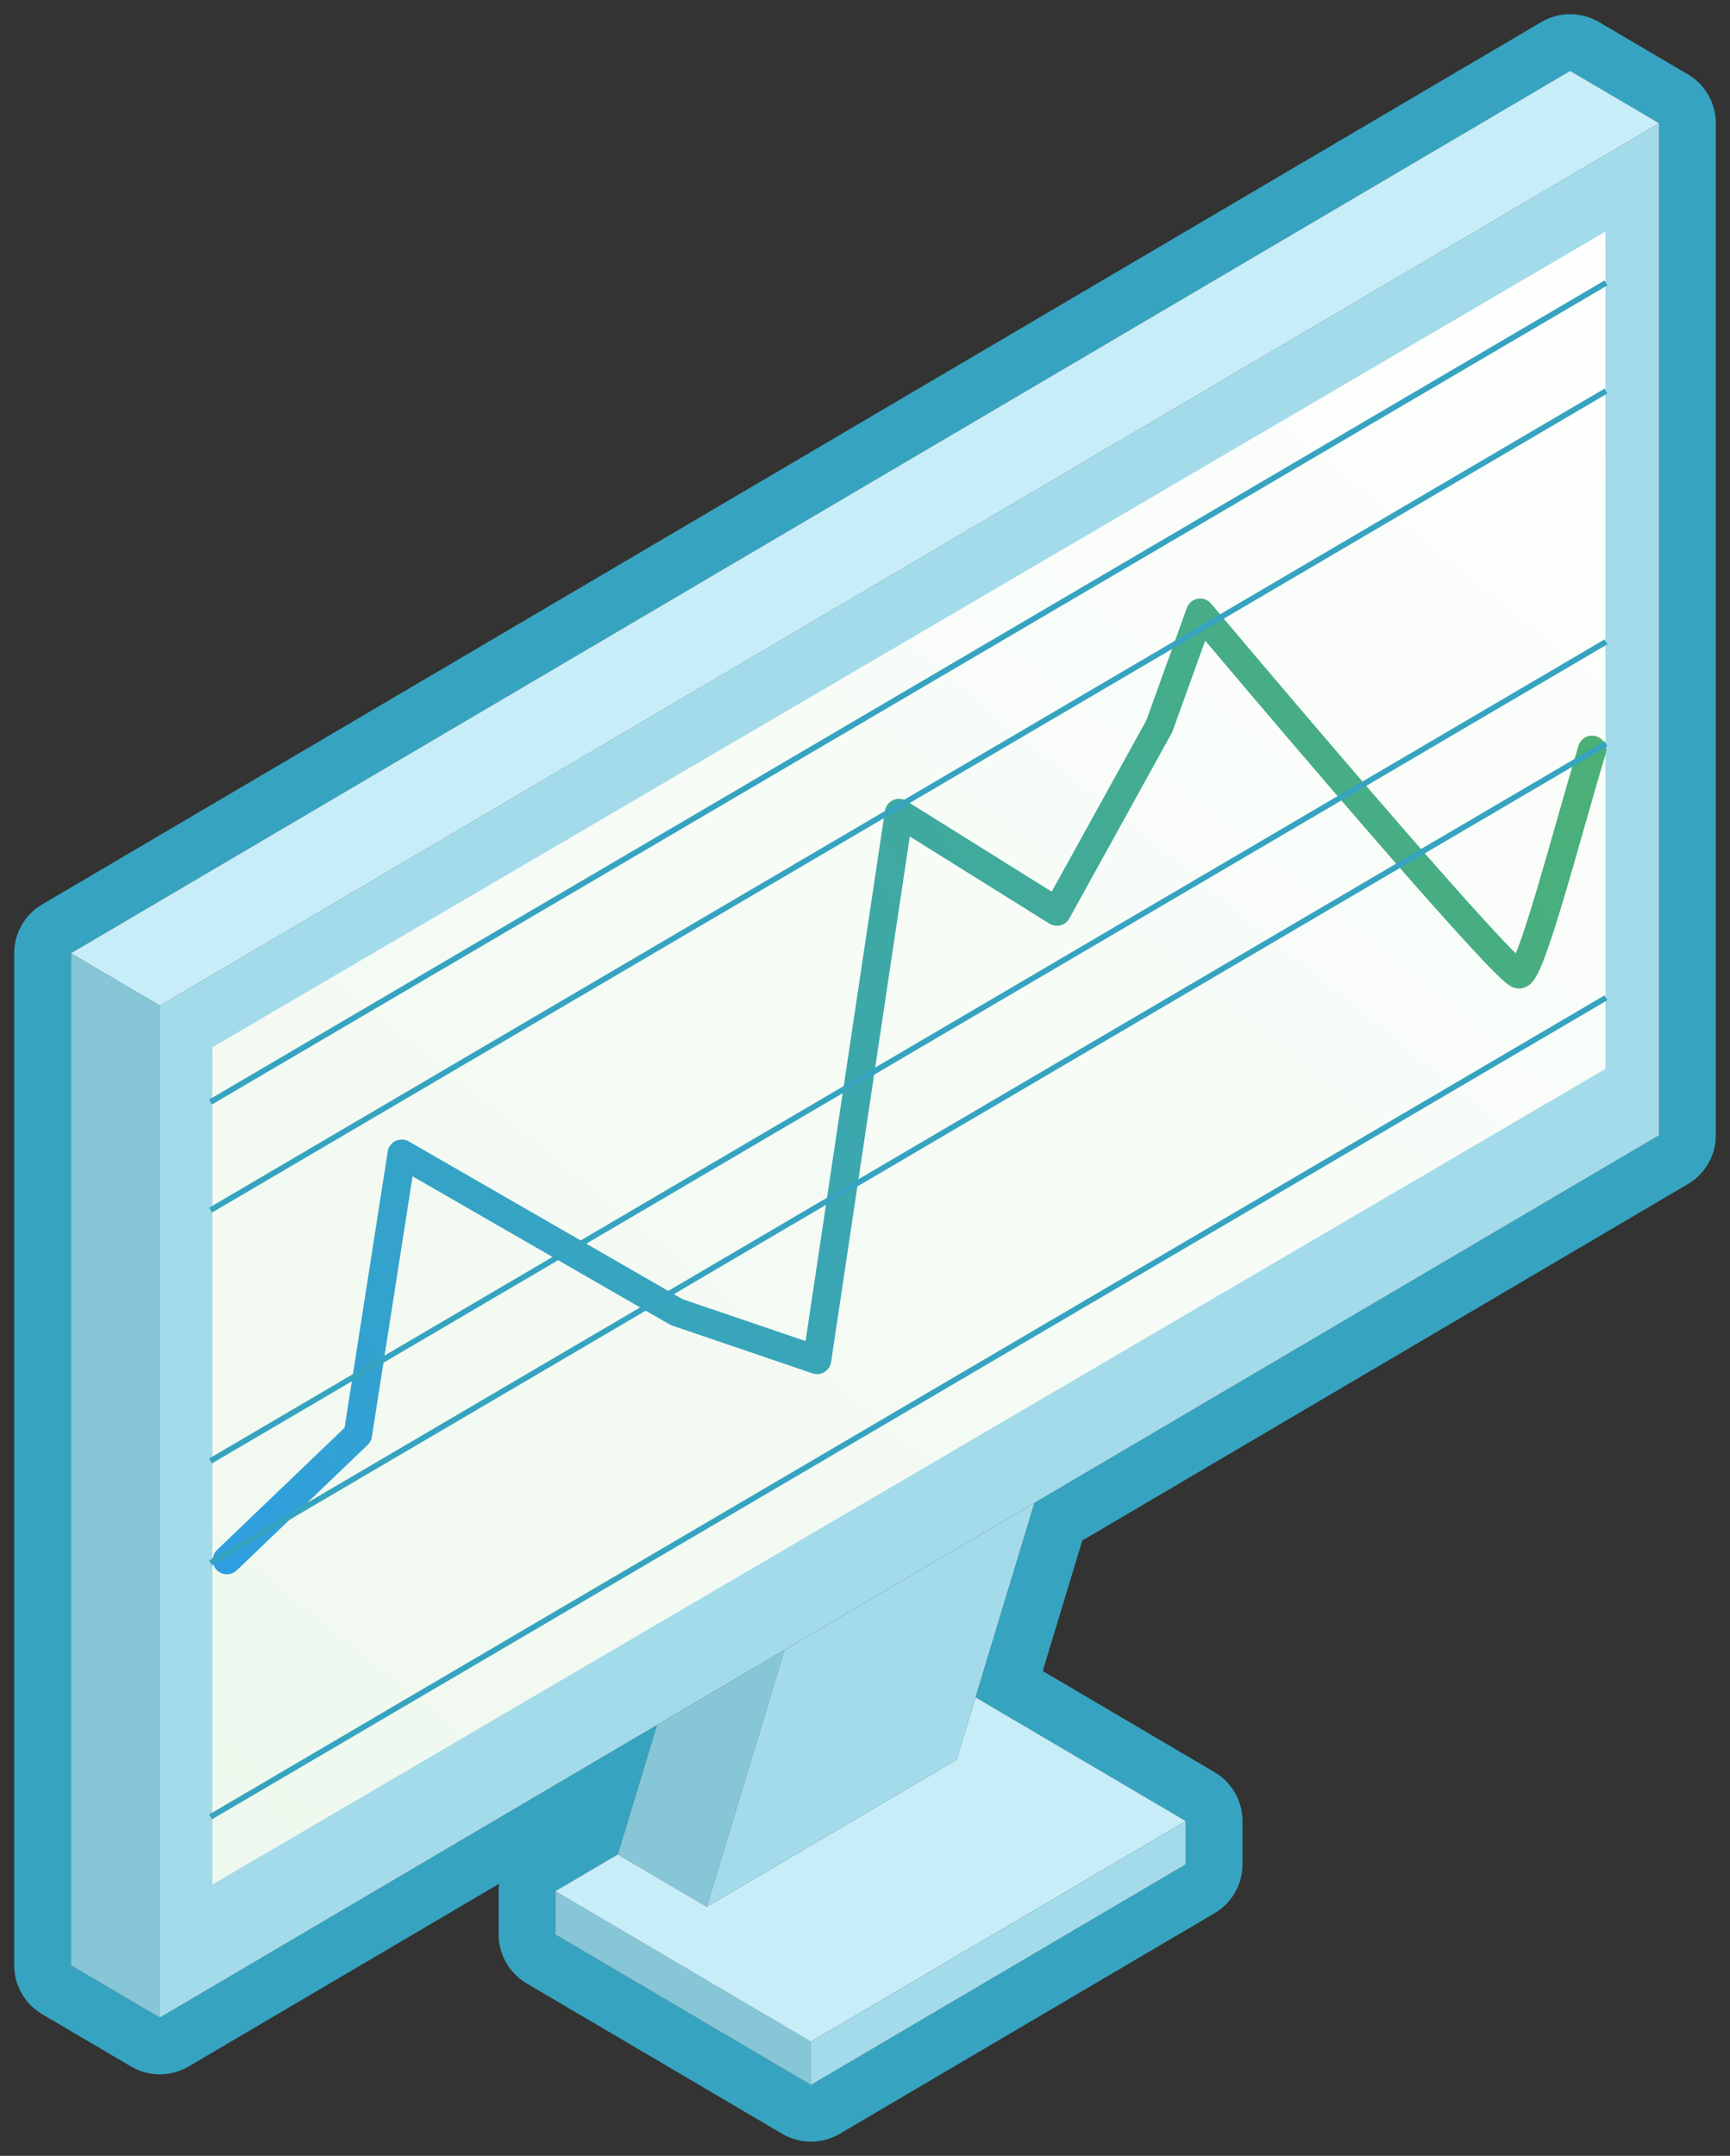 <svg width="61" height="76" viewBox="0 0 61 76" fill="none" xmlns="http://www.w3.org/2000/svg">
<rect x="0" y="0" width="61" height="76" fill="#333333" stroke="none"/>
<path fill-rule="evenodd" clip-rule="evenodd" d="M42.825 62.475L36.767 58.91L38.161 54.309L59.514 41.743C60.125 41.384 60.5 40.728 60.5 40.02V4.345C60.5 3.636 60.125 2.981 59.514 2.621L56.379 0.776C55.753 0.408 54.976 0.408 54.35 0.776L1.486 31.884C0.875 32.243 0.5 32.899 0.5 33.607V69.282C0.5 69.991 0.875 70.646 1.486 71.006L4.621 72.851C5.247 73.219 6.024 73.219 6.65 72.851L17.598 66.409C17.586 66.495 17.581 66.583 17.581 66.671L17.581 68.195C17.581 68.904 17.956 69.56 18.566 69.919L27.581 75.224C28.207 75.592 28.983 75.592 29.609 75.224L42.825 67.447C43.436 67.088 43.811 66.432 43.811 65.723L43.811 64.199C43.811 63.49 43.436 62.835 42.825 62.475ZM34.396 59.836L41.811 64.199L41.811 65.723L28.595 73.5L19.581 68.195L19.581 66.671L21.783 65.375L23.166 60.811L5.635 71.127L2.5 69.282V33.607L55.364 2.5L58.5 4.345V40.02L36.473 52.981L34.905 58.155L34.396 59.836Z" fill="#36A4C0"/>
<path d="M5.635 71.127V35.452L58.5 4.345V40.02L36.473 52.981L27.662 58.166L23.166 60.811L5.635 71.127Z" fill="#A3DBEA"/>
<path d="M5.635 35.452L2.5 33.607L55.364 2.5L58.5 4.345L5.635 35.452Z" fill="#C7EEF8"/>
<path d="M5.635 35.452V71.127L2.5 69.282V33.607L5.635 35.452Z" fill="#87C6D7"/>
<path d="M27.662 58.166L24.919 67.22L21.783 65.375L23.166 60.811L27.662 58.166Z" fill="#87C6D7"/>
<path d="M28.595 71.976L28.595 73.5L19.581 68.195L19.581 66.671L28.595 71.976Z" fill="#87C6D7"/>
<path fill-rule="evenodd" clip-rule="evenodd" d="M33.73 62.036L24.919 67.22L21.783 65.375L19.581 66.671L28.595 71.976L41.811 64.199L34.396 59.836L34.121 60.742L33.73 62.036Z" fill="#C7EEF8"/>
<path d="M28.595 73.5L28.595 71.976L41.811 64.199L41.811 65.723L28.595 73.5Z" fill="#A3DBEA"/>
<path d="M27.662 58.166L36.473 52.981L34.905 58.155L34.396 59.836L34.121 60.742L33.73 62.036L24.919 67.22L27.662 58.166Z" fill="#A3DBEA"/>
<path d="M56.608 8.165L7.488 36.921L7.488 66.437L56.608 37.681L56.608 8.165Z" fill="url(#paint0_linear_454_8735)"/>
<path d="M41.849 21.43C41.91 21.262 42.055 21.139 42.231 21.108C42.407 21.076 42.587 21.141 42.702 21.278C44.489 23.402 47.194 26.587 49.503 29.241C50.658 30.568 51.712 31.759 52.501 32.617C52.89 33.041 53.211 33.379 53.446 33.61C53.473 33.543 53.503 33.468 53.534 33.385C53.714 32.909 53.929 32.232 54.165 31.443C54.392 30.683 54.636 29.829 54.881 28.968L54.907 28.877C55.161 27.986 55.417 27.089 55.658 26.289C55.738 26.025 56.017 25.875 56.281 25.954C56.545 26.034 56.695 26.313 56.616 26.577C56.377 27.369 56.123 28.259 55.869 29.151L55.842 29.245C55.597 30.104 55.352 30.963 55.123 31.729C54.886 32.521 54.663 33.227 54.47 33.738C54.375 33.99 54.28 34.214 54.189 34.381C54.144 34.463 54.088 34.553 54.019 34.63C53.972 34.683 53.814 34.85 53.56 34.85C53.457 34.85 53.378 34.82 53.342 34.805C53.299 34.787 53.263 34.766 53.237 34.75C53.184 34.717 53.133 34.677 53.087 34.639C52.994 34.562 52.881 34.457 52.755 34.333C52.501 34.084 52.163 33.727 51.765 33.294C50.966 32.426 49.905 31.226 48.749 29.897C46.664 27.502 44.26 24.677 42.495 22.585L41.346 25.774C41.337 25.799 41.326 25.823 41.313 25.846L37.704 32.379C37.637 32.499 37.524 32.587 37.392 32.621C37.259 32.656 37.118 32.634 37.001 32.561L32.079 29.488L29.304 48.017C29.282 48.164 29.196 48.293 29.069 48.37C28.943 48.447 28.788 48.464 28.648 48.416L23.698 46.73C23.667 46.72 23.638 46.706 23.61 46.69L14.547 41.469L13.112 50.654C13.095 50.763 13.043 50.863 12.964 50.938L8.346 55.361C8.146 55.552 7.83 55.545 7.639 55.346C7.448 55.146 7.455 54.83 7.654 54.639L12.15 50.333L13.671 40.595C13.696 40.432 13.8 40.293 13.949 40.221C14.098 40.15 14.272 40.157 14.415 40.239L24.067 45.8L28.404 47.277L31.203 28.586C31.227 28.419 31.335 28.276 31.488 28.206C31.641 28.135 31.819 28.147 31.962 28.236L37.083 31.434L40.419 25.397L41.849 21.43Z" fill="url(#paint1_linear_454_8735)"/>
<path d="M56.678 10.06L7.474 38.937L7.373 38.764L56.577 9.887L56.678 10.06Z" fill="#36A4C0"/>
<path d="M7.373 42.576L56.577 13.699L56.678 13.871L7.474 42.748L7.373 42.576Z" fill="#36A4C0"/>
<path d="M56.678 22.713L7.474 51.59L7.373 51.418L56.577 22.541L56.678 22.713Z" fill="#36A4C0"/>
<path d="M7.373 55.009L56.577 26.133L56.678 26.305L7.474 55.182L7.373 55.009Z" fill="#36A4C0"/>
<path d="M7.373 63.966L56.577 35.089L56.678 35.261L7.474 64.138L7.373 63.966Z" fill="#36A4C0"/>
<defs>
<linearGradient id="paint0_linear_454_8735" x1="59.524" y1="3.246" x2="6.269" y2="69.024" gradientUnits="userSpaceOnUse">
<stop stop-color="white"/>
<stop offset="1" stop-color="#EEF8ED"/>
</linearGradient>
<linearGradient id="paint1_linear_454_8735" x1="8.054" y1="55.5" x2="56.637" y2="26.087" gradientUnits="userSpaceOnUse">
<stop stop-color="#2E9FE0"/>
<stop offset="1" stop-color="#4BB075"/>
</linearGradient>
</defs>
</svg>
